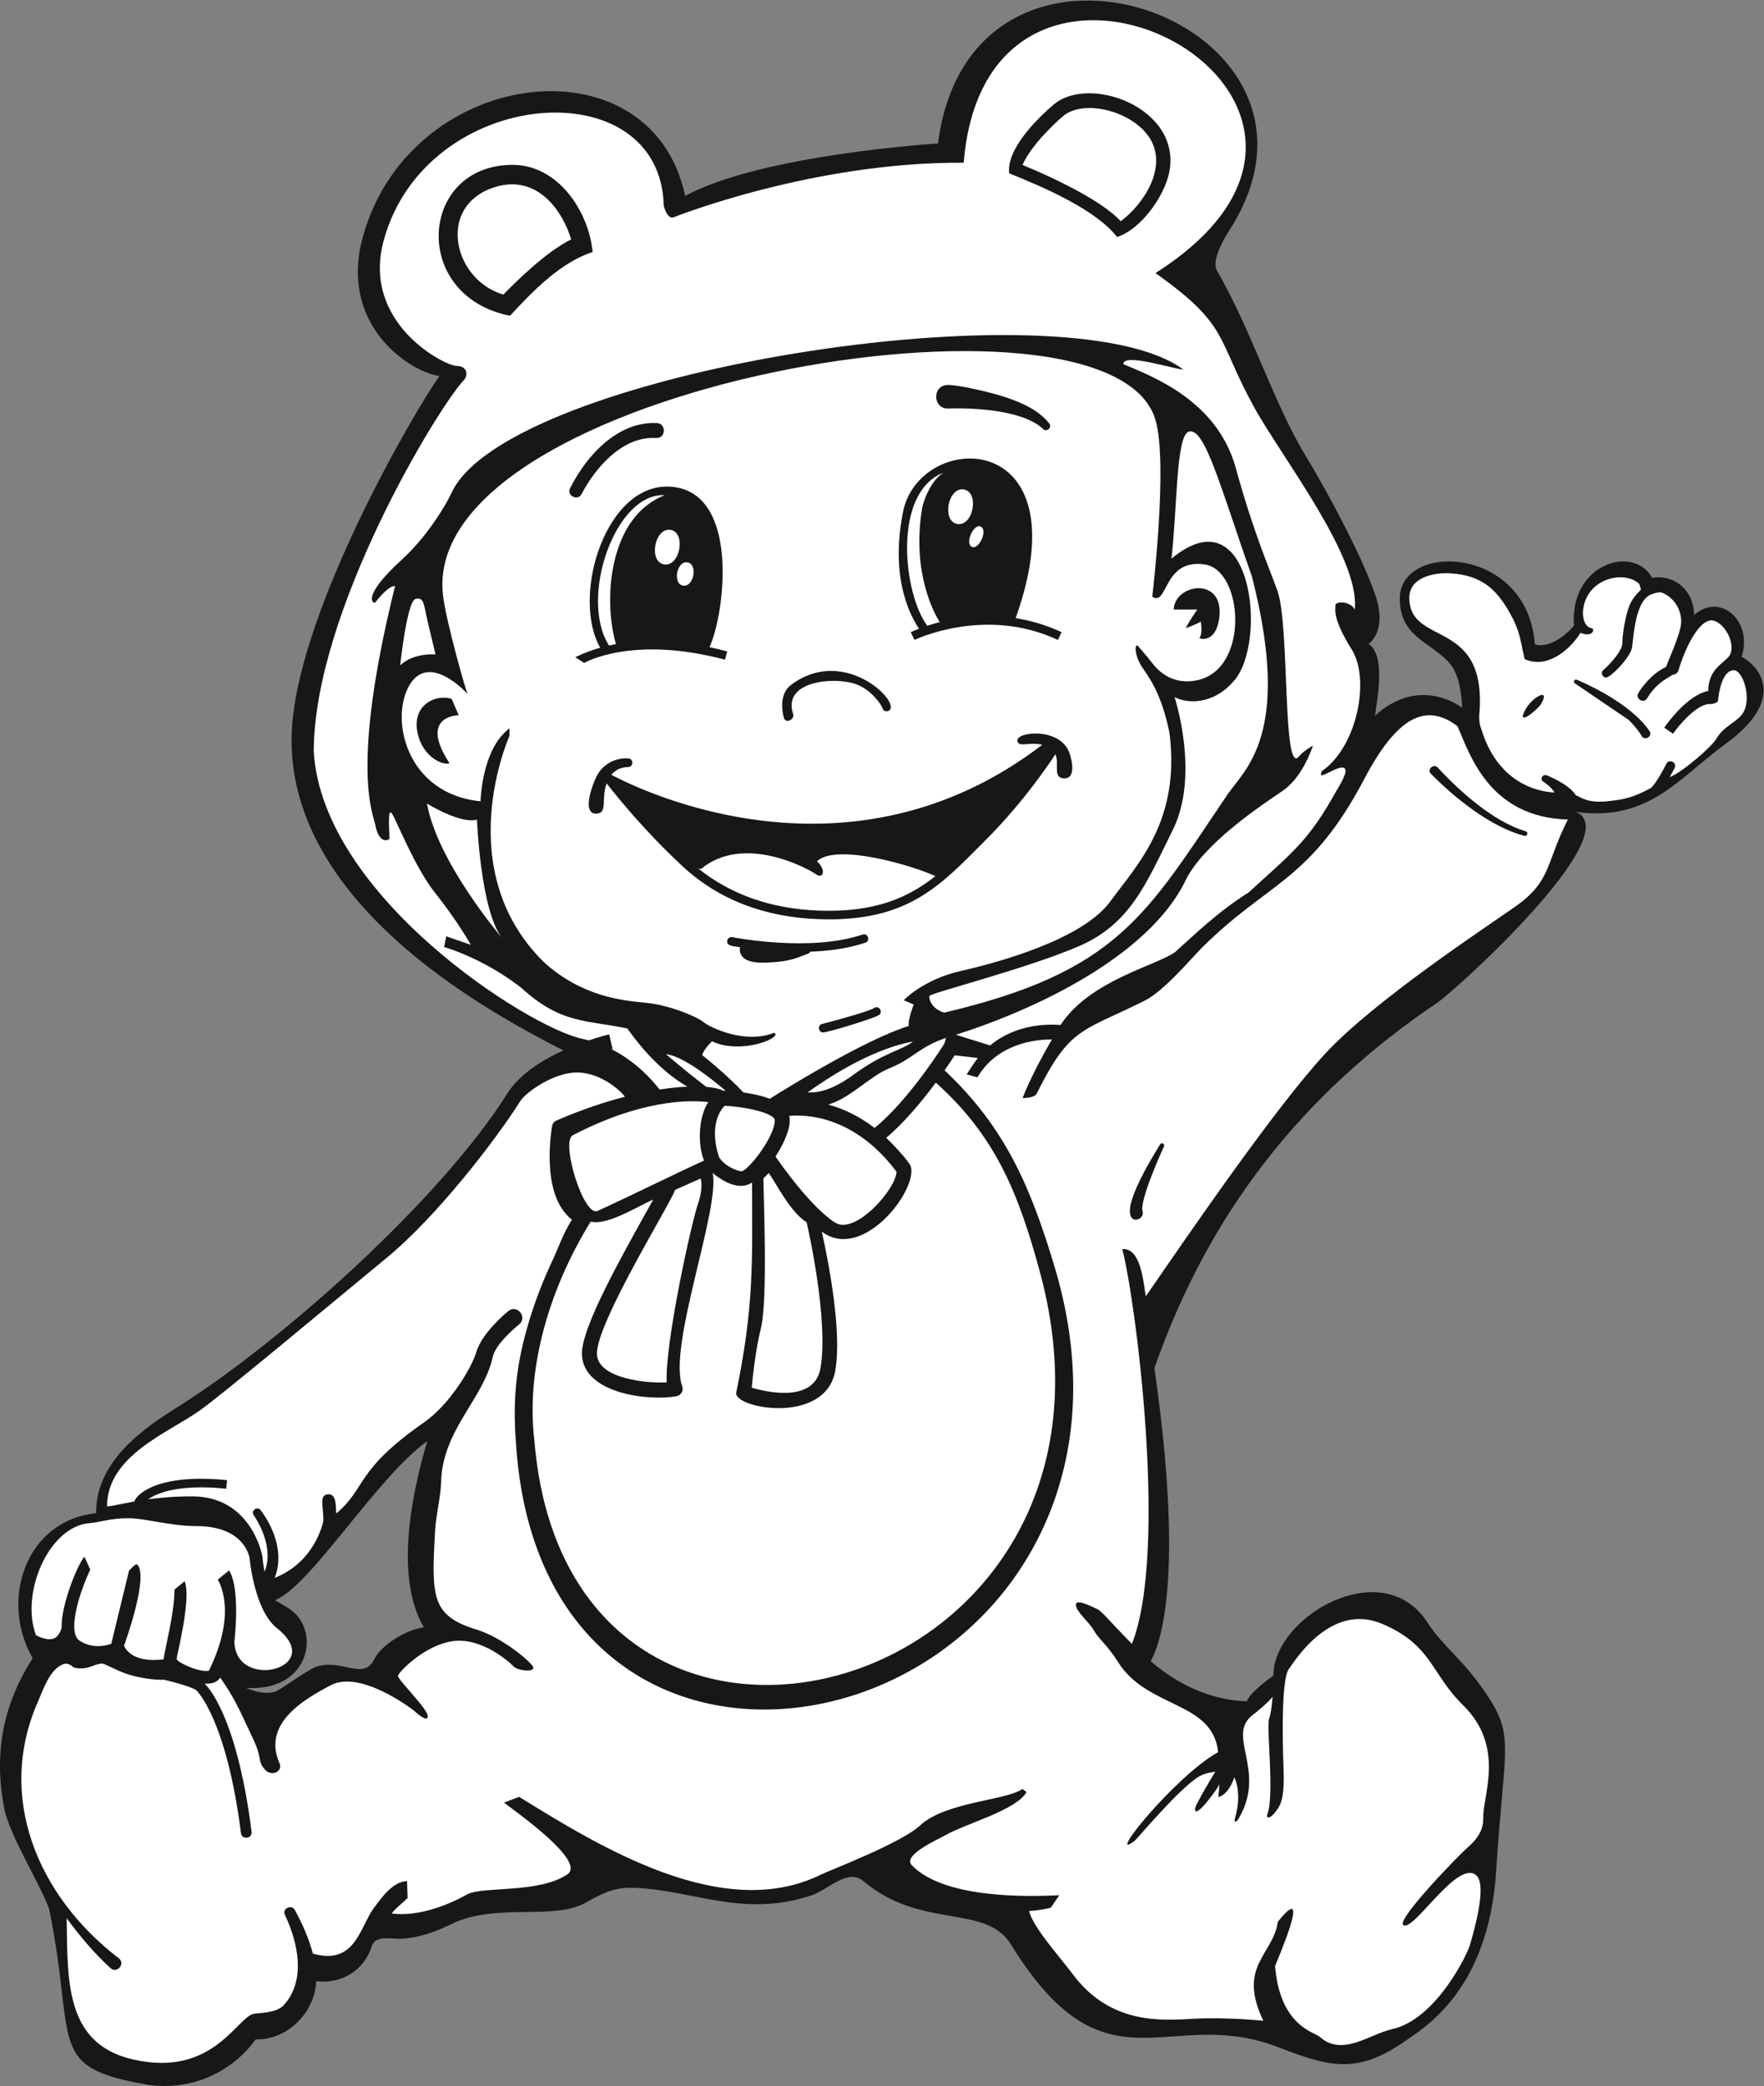 <?xml version="1.0" encoding="UTF-8" standalone="no"?>
<svg
   xmlns:dc="http://purl.org/dc/elements/1.1/"
   xmlns:cc="http://creativecommons.org/ns#"
   xmlns:rdf="http://www.w3.org/1999/02/22-rdf-syntax-ns#"
   xmlns:svg="http://www.w3.org/2000/svg"
   xmlns="http://www.w3.org/2000/svg"
   viewBox="0 0 548.72 648.8"
   height="648.8"
   width="548.72"
   xml:space="preserve"
   id="svg2"
   version="1.1"><rect x="0" y="0" width="548.72" height="648.8" fill="#808080" stroke="none"/><defs
     id="defs6" /><g
     transform="matrix(1.333,0,0,-1.333,0,648.8)"
     id="g10"><g
       transform="scale(0.1)"
       id="g12"><path
         id="path14"
         style="fill:#181717;fill-opacity:1;fill-rule:nonzero;stroke:none"
         d="M 114.449,414.063 C 178.848,100.262 105.641,44.688 338.91,3.992 438.996,-13.469 537.234,27.258 596.758,108.777 c 72.754,-2.398 138.515,62.383 141.035,135.852 58.137,-7.609 112.441,24.922 129.395,80.937 8.378,27.696 47.082,16.622 70.292,17.989 40.442,2.39 79.79,16.386 115.3,33.972 103.15,51.067 237.94,7.696 313.26,49.864 38.19,21.386 66.45,36.742 113.03,35.05 138.38,-5.019 254.67,-71.25 415.44,-17.402 37.19,12.461 83.78,63.906 120.3,32.938 135.07,-114.219 285.28,-52.196 344.05,-147.411 223.25,-361.64 365.59,-139.55 625,-240.422 118.8,-46.199 184.14,-63.766 297.5,16.25 42.5,30 192.5,117.5 210,395 17.5,277.5 42.5,311.25 -15,401.25 -57.5,90 -106.25,118.745 -146.25,179.995 -104.43,159.89 -358.74,12.5 -358.74,-125.413 0,0 -51.9,-35.207 -61.9,-59.582 -83.98,2.031 -161.59,39.523 -224.26,93.402 25.09,45.233 77.85,203.543 8.65,683.953 126.23,360.66 343.05,638.74 660,852.5 44.75,30.18 445.89,395.08 323.53,445.32 170.94,-23.29 239.16,78.59 350.56,159.7 64.59,47.03 86.44,88.42 87.44,121.56 v 5.31 c -1.41,38.48 -30.89,65.01 -51.23,75.16 27.01,82.93 -49.25,151.86 -111.12,97.61 0.62,54.03 -42.88,95.88 -97.62,86.68 -42.72,78.93 -192.73,33.14 -182.5,-110.26 -2.02,-6.53 -50.75,-57.43 -91.27,-44.81 -16.88,230.41 -312.21,239.24 -315.05,109.36 -2.02,-92.19 73.43,-104.35 115.31,-152.52 23.32,-26.81 28.05,-69.22 30.22,-104.73 -49.23,34.57 -127.47,50.37 -203.27,-18.38 2.5,30 27.5,137.5 -15,167.5 0,0 42.5,27.5 17.5,107.5 -25,80 -107.5,237.5 -162.5,327.5 -76.79,125.65 -126.87,293.88 -210,437.5 0,0 -15,22.5 30,92.5 313.33,487.43 -601.01,813.92 -680,202.5 0,0 -413.34,-25.84 -590,-122.5 -79.9,376.61 -658.579,302.13 -756.672,-113.34 -43.333,-200 123.332,-300 183.332,-306.66 C 962.188,3900 705.527,3456.66 682.188,3180 659.914,2915.9 853.508,2648.8 1314.7,2416.33 1265.73,2393.98 1212.44,2361.09 1184.04,2316 1028.77,2069.34 660.234,1739.15 415.703,1584.96 347.66,1542 222.672,1463.07 224.32,1336.38 61.992,1320.41 -2.516,1135.55 76.215,998.25 35.348,932.93 -23.555,819.266 9.867,647.742 21.996,585.477 91.34,475.43 114.449,414.063 v 0 z M 989.172,1070.2 c -53.391,-8.21 -103.762,-49.3 -115.324,-73.493 -25.332,-53.055 -75.789,1.758 -135.828,-18.641 -20.832,-7.082 -85.415,-55.421 -96.465,-58.339 -32.473,-8.575 -66.848,9.168 -66.848,9.168 145.52,-9.344 173.516,127.065 106.77,179.995 -11.231,8.91 -41.231,24.5 -39.602,25.07 81.465,29.86 236.914,285.98 355.41,370.85 -36.238,-120.77 -77.226,-318.05 -8.113,-434.61 v 0 0" /><path
         id="path16"
         style="fill:#feffff;fill-opacity:1;fill-rule:nonzero;stroke:none"
         d="m 1754.17,1629.17 c 45.95,-13.08 147.55,-32.24 160.76,47.03 18.62,111.71 -28.91,324.14 -32.74,339.35 -37.5,22.5 -70.9,90.66 -88.17,114.59 l -12.67,-12.61 c 0.37,-38.48 10.53,-284.29 -5.51,-348.46 -12.3,-49.19 -19.11,-112.39 -21.67,-139.9 v 0 z m -118.86,488.36 c -16.51,-7.28 -37.25,-16.46 -59.86,-26.47 -9.29,-30.11 -185.51,-312.97 -182.44,-383.65 2.51,-57.98 119.76,-68.48 162.8,-65.55 -4.26,92.37 58.44,375.44 73.21,417.28 9.63,27.29 8.75,46.72 6.29,58.39 v 0 z m 55.6,169.6 c -29.53,-31.39 -25.58,-81.41 -13.1,-119.69 11.28,-19.02 39.82,-32.69 53.49,-33.27 18.61,6.44 76.72,81.41 76.72,119.15 0,14.39 -56.88,30.51 -117.11,33.81 v 0 z m 401.15,-153.9 c -97.88,130.34 -210.13,133.91 -250.35,130.29 6.44,-24.45 -12.73,-65.28 -31.99,-94.85 14.78,-21.48 82.72,-117.62 138.67,-154 47.26,-30.72 143.32,79.04 143.67,118.56 v 0 z m -696.53,-91 c 63.62,28.79 200.95,96.42 247.4,116.92 -15.61,38.49 -12.83,101.83 9.87,136.48 -49.01,6.05 -161.5,3.51 -316.47,-77.55 -28.44,-14.89 26.28,-194.6 59.2,-175.85 v 0 0" /><path
         id="path18"
         style="fill:#feffff;fill-opacity:1;fill-rule:nonzero;stroke:none"
         d="m 1506.36,2527.5 c 55,-5 120,-32.5 135,-45 15,-12.5 97.49,-52.5 165,-25 22.49,-10 -75,-52.5 -145,-20 -22.5,-22.5 -22.5,-32.5 -22.5,-32.5 0,0 51.53,-40.08 96.22,-86.89 20.17,-2.82 42.22,-7.36 61.13,-14.68 45.08,28.33 222.99,138.07 324.32,169.9 -1.67,16.67 11.67,50 11.67,50 l -23.34,10 c 0,0 44.99,48.33 133.33,68.33 88.34,20 283.34,73.34 348.34,161.67 65,88.33 164.99,189.99 138.33,394.99 -15,71.68 -35,111.68 -60,146.68 -25,35 -20,63.33 -13.33,55 6.67,-8.34 16.66,-18.34 33.33,-40 16.67,-21.68 50,-51.67 105,-40 122.99,26.09 107.4,255.93 18.33,270 -98.71,15.58 -86.38,-99.64 -123.33,-75 0,0 37.5,310 7.5,412.5 -104.09,355.61 -1720.93,76.82 -1662.5,-410 7.44,-62.01 54.5,-227.01 57.5,-230 -0.01,0 -0.03,0.05 -0.04,0.06 -3.09,3.7 -88.96,97.5 -134.972,22.44 -47.5,-77.5 -9.993,-255 165.012,-272.5 0,0 2.5,122.5 67.5,170 0,-17.5 0,-17.5 0,-17.5 0,0 -140,-310 80,-527.5 87.5,-80 182.5,-90 237.5,-95 v 0 z m 1339.24,901.04 c -6.07,-57.4 -39.79,-54.38 -46.74,-50.21 8.33,10 3.33,38.33 3.33,38.33 0,0 -15,-8.33 -35,-15 5,11.66 26.67,43.34 26.67,43.34 h -55 c 2.96,60.9 116.63,77.27 106.74,-16.46 v 0 z m -961.74,-787.15 c -20.84,-7.09 -36.25,-18.75 -101.67,-20.41 -64.22,-1.64 -55.57,34.79 -55.25,36.12 -15.67,2.49 -32.43,2.47 -29.76,15.65 1.1,5.43 6.37,8.94 11.78,7.82 1.81,-0.37 180.77,-35.82 304.18,6.12 12.21,4.15 18.65,-14.79 6.43,-18.94 -40.77,-13.86 -86.54,-19.7 -130.3,-21.25 1.59,-1.44 0.38,-3.14 -5.41,-5.11 v 0 z m 167.39,-142.57 c -10.47,-7.31 -118.34,-40.55 -130.53,-40.55 -11.24,0 -13.68,16.81 -2.48,19.68 44.78,11.49 112.09,30.65 121.55,37.26 10.59,7.4 22.03,-9 11.46,-16.39 v 0 z m 443.63,613.27 c 6.17,-15.23 17.46,-61.7 -11.54,-60.99 -28.14,0.69 -10.29,33.85 -20.54,56.16 -22.03,-33.66 -80.79,-118.47 -164.38,-201.85 -102.85,-102.56 -178.04,-190.26 -387.42,-182.91 -127.64,4.51 -234.61,45.96 -317.93,123.21 -89.55,83.02 -156,166 -177.41,193.67 -13.56,-37.49 2.99,-68.78 -23.11,-70.53 -38.98,-2.61 -6.66,78.22 3.25,93.54 15.57,24.07 42.57,37.38 70.88,35.1 12.38,-0.99 11.56,-19.72 -0.64,-19.99 -16.16,-0.36 -29.63,-6.07 -39.44,-18.11 75.62,-40.04 558.79,-272.28 1005.62,69.99 -31.08,7.57 -55.29,-7.15 -57.99,9.03 -3.66,21.84 97.95,32.47 120.65,-26.32 v 0 z m -284.2,856.81 c 25.49,0.94 101.43,-17.58 127.5,-25.86 39.8,-12.65 83.14,-29.92 110.37,-63.9 7.49,-9.34 -5.96,-21.12 -14.4,-12.99 -45.39,43.81 -160.82,50.12 -221.38,47.86 -35.99,-1.33 -38.07,53.51 -2.09,54.89 v 0 z m -104.29,-300.42 c 34.04,196.74 424.21,206.43 263.7,-243.56 34.39,-5.43 70.54,-15.62 107.18,-32.81 l -8.49,-18.11 c -169.54,79.55 -333.05,0.89 -334.68,0.09 l -8.83,17.94 c 1.28,0.63 8.02,3.87 19.17,8.19 -14.05,21.89 -68.54,107.66 -38.05,268.26 v 0 z M 1846.05,3269.2 c 128.42,96.33 266.96,-50.82 225.23,-61.26 -5.35,-1.34 -10.79,1.91 -12.12,7.27 -1.86,7.13 -26.27,43.63 -63.19,56.19 -50.78,17.28 -171.24,6.6 -145.03,-70.42 3.94,-11.75 -16.73,-23.52 -21.58,-9 -0.73,2.23 -15.86,52.82 16.69,77.22 v 0 z m -277.94,462.15 c 159,-14.66 123.52,-295.81 87.59,-374.22 13.36,-2.8 27.13,-6.06 41.35,-9.83 l -5.15,-19.32 c -217.1,57.6 -327.51,-6.93 -328.63,-7.59 l -20.66,13.19 c 1.79,1.09 25.77,13.13 58.1,22.36 -68.91,119.65 13.25,389.57 167.4,375.41 v 0 z m -237.74,-3.4 c 37.56,75.32 110.42,156.44 202.42,152.17 22.73,-1.06 21.15,-36.38 -1.57,-34.92 -77.75,5 -141.22,-68.17 -174.15,-130.9 -8.93,-16.98 -35.23,-3.49 -26.7,13.65 v 0 z m -281.51,-641.29 c -11.67,-6.66 -63.34,11.67 -75.005,73.34 -11.667,61.66 41.665,88.32 80.005,76.66 l 16.66,-38.34 c 0,0 -95,0 -21.66,-111.66 v 0 z m 2997.19,216.61 c -27.24,0 -35.44,-53.01 -36.81,-70.35 -0.54,-6.87 -18.71,-9.94 -20.69,-8.16 -31.62,-2.59 -71.66,-51.13 -84.4,-69.62 l -20.6,14.18 c 5.4,7.8 53.23,75.82 102.91,85.84 -0.41,55.5 44.07,67.06 51.57,86.23 12.85,32.85 -23.75,86.16 -50.76,77.31 -34.2,-11.21 -62.88,-88.8 -70.22,-115.1 -1.84,-6.59 -7.82,-10.91 -14.35,-10.95 -4.63,-5.03 -35.49,-15.28 -58.87,-54.64 -8.06,-13.54 -28.72,-1.48 -20.67,12.2 1.03,1.75 25.54,42.67 64.94,61.08 1.46,6.94 33.04,74.27 34.93,101.76 1.98,29.21 -15.32,59.91 -45.21,71.49 -6.43,2.49 -23.41,-3.35 -27.72,-5.63 -38.21,-20.2 -37.99,-113.51 -42.65,-126.68 -9.1,-25.8 -49.7,-65.84 -59.41,-65.84 -9.25,0 -13.77,12.02 -6.11,17.92 10.46,8.09 45.68,44.99 44.11,63.81 -0.49,5.84 2.64,44.79 14.07,79.93 9.06,27.87 30.06,42.45 29.17,43.75 -0.28,0.41 -3.41,12.4 -3.75,12.73 -33.59,32.56 -120.62,15.01 -131,-58.06 -2.76,-19.44 2.83,-42.65 20.42,-45.33 6.59,-1 3.08,-21.84 -25.9,-10.92 -0.24,0.1 -0.35,0.41 -0.54,0.6 -27.53,-43.2 -79.92,-84.57 -130.58,-61.43 -10.81,45.18 -9.59,62.69 -34.42,107.16 -31.62,56.59 -66.95,88.25 -138.01,92.88 -38.29,2.49 -96.74,-8.74 -96.71,-57 0.03,-115.9 184.05,-44.36 163.09,-274.86 0,0 -0.71,-19.72 4.48,-30.07 44.59,-149.86 165.48,-148.36 171.17,-149.54 -16.73,26.41 -35,23.47 -29.19,35.9 1.95,4.19 6.89,6.06 11.12,4.29 22.25,-9.34 53.85,-25.06 68.04,-46.47 -0.42,0.65 0.13,-0.16 0.14,-0.17 0.47,-0.7 -0.03,0.19 -0.02,0.1 l 7.22,-3.43 c 27.77,-16.16 60.19,-12.09 92.69,-7.16 31.69,4.82 54.44,16.86 75.09,27.59 9.98,8.67 27.18,38.75 35.97,56.35 6.32,12.68 25.62,3.09 19.27,-9.64 -1.04,-2.12 -5.56,-11.03 -11.65,-21.7 1.85,0.99 3.59,1.89 5.18,2.58 24.18,10.48 91.04,65.49 105.06,89.08 17.46,29.4 50.69,38 62.94,61.83 17.58,34.15 -2.42,96.16 -23.34,96.16 v 0 z m -449.86,-78.52 c -9.6,-15.45 -60.44,-55.85 -35.89,-12.11 16.78,29.86 58.7,50.46 35.89,12.11 v 0 z m 79.45,47.63 c -5.84,2.85 -1.72,11.27 3.92,8.85 55.62,-23.75 134.08,-67.29 169.65,-119.69 8.29,-12.22 -11.03,-24.1 -18.2,-11.54 -8.07,13.55 -18.8,26.06 -30.59,37.61 l -124.78,84.77 v 0 z M 125.043,1043.96 c 8.477,3.09 14.785,11.72 18.867,25.34 -1.836,56.65 41.613,156.27 53.281,165.43 l 13.418,-30 c -28.019,-59.22 -53.105,-147.07 -25.144,-165.55 27.781,-18.37 57.019,-13.38 74.137,-7.64 l 41.339,170.34 c 0,0 15.407,18.95 19.582,14.51 27.5,-29.16 -31.074,-189.08 -31.074,-189.08 4.071,-9.67 22.817,-40.747 92.645,-31.755 -0.379,13.885 25.097,103.715 25.097,162.785 l 23.532,19.3 c 16.972,-37.97 -19.114,-177.41 -18.594,-180.96 1.242,-8.399 52.461,-32.285 75.254,-27.774 68.469,138.324 22.597,209.484 20.637,212.484 l 26.668,21.66 c 27.343,-45.62 12.109,-166.31 12.285,-166.31 2.48,-116.974 217.226,-62.052 99.226,31.5 -50.672,40.19 -62.586,151.01 -63.844,164.33 -2.187,8.52 -16.457,73.82 -124.328,73.82 -58.511,0 -118.828,17.93 -155.836,18.34 -44.457,0.48 -69.05,-9.72 -92.5,-11.39 -95.39,-6.78 -162.789,-162.96 -125.761,-261.52 10.539,-5.67 28.117,-12.58 41.113,-7.86 v 0 0" /><path
         id="path20"
         style="fill:#feffff;fill-opacity:1;fill-rule:nonzero;stroke:none"
         d="m 1906.36,2857.5 c 22.5,-20 14.99,-42.5 -2.5,-30 -17.5,12.5 -167.51,95 -267.5,12.5 -1.59,-0.69 -4.4,0.01 -8.15,1.83 76.37,-61.93 171.55,-95.4 283.49,-99.34 131.07,-4.65 208.75,30.87 271.07,80.48 -52.09,24.3 -230.88,77.67 -276.41,34.53 v 0 0" /><path
         id="path22"
         style="fill:#feffff;fill-opacity:1;fill-rule:nonzero;stroke:none"
         d="m 2163.23,3406.94 c 8.67,2.87 18.61,5.87 29.74,8.72 -10.63,16.68 -66.09,112.61 -41.28,264.91 2.91,17.83 20.62,65.75 49.79,83.65 -119.12,-46.02 -94.08,-281.42 -37.7,-356.88 l -0.55,-0.4 v 0 z m -742.21,-45.85 c 5.16,1.16 10.64,2.25 16.36,3.28 -29.63,100.81 -18.56,295.97 113.95,347.41 -115.06,6.81 -200.73,-239.03 -130.31,-350.69 v 0 z m 868.69,276.95 c 15.72,-10.34 -7.13,-56.5 -22.76,-46.22 -15.73,10.33 7.13,56.49 22.76,46.22 v 0 z m -40.51,87.16 c 37.08,-6.28 21.96,-86.82 -15.16,-80.54 -37.08,6.29 -21.96,86.83 15.16,80.54 v 0 z m -644.99,-170.13 c 25.01,-4.25 14.81,-58.55 -10.21,-54.31 -25,4.24 -14.81,58.54 10.21,54.31 v 0 z m -39.44,75.78 c 37.09,-6.28 21.98,-86.84 -15.14,-80.54 -37.09,6.28 -21.97,86.83 15.14,80.54 v 0 0" /><path
         id="path24"
         style="fill:#feffff;fill-opacity:1;fill-rule:nonzero;stroke:none"
         d="m 2504.7,4427.14 c 34.92,-18.56 83.28,-46.55 110.59,-76.1 52.89,39.09 109.44,124.51 68.94,191.83 -39.23,65.16 -154.57,94.05 -202.79,53.81 -30.26,-25.23 -79.19,-75.85 -95.29,-114.44 40.74,-16.74 79.55,-34.43 118.55,-55.1 v 0 z M 1332.93,4308.59 c -20.63,68.62 -82.94,158.57 -187.74,118.71 -125.95,-47.92 -85,-214.6 29.61,-247.4 26.43,27.46 99.36,100.01 158.13,128.69 v 0 0" /><path
         id="path26"
         style="fill:#feffff;fill-opacity:1;fill-rule:nonzero;stroke:none"
         d="m 1247.01,1505.94 c 79.66,-971.85 1453.35,-609.624 1179.1,395.6 -49.23,180.49 -102.19,314.01 -242.33,439.67 -30.8,-41.67 -72.53,-92.55 -115.74,-128.81 8.62,-8.02 54.74,-55 57.87,-68.47 13.25,-57.42 -114.09,-221 -208.13,-150.53 17.6,-79.68 46.61,-233.34 31.66,-322.96 -21.71,-130.3 -238.89,-88.96 -231.37,-52.5 40.63,196.82 37.91,299.08 36.77,490.05 -29.64,-19.97 -67.44,2.4 -91.82,22.15 17.86,-84.01 -104.78,-403.13 -71.02,-497.6 3.61,-10.11 -2.7,-21.11 -13.25,-23.09 -63.01,-11.81 -216.75,5.19 -220.72,96.44 -2.74,63.07 94.33,233 166.5,362.62 -37.17,-16.52 -107.77,-61.56 -146.02,-51.58 -91.79,-148.24 -152.47,-335.73 -131.5,-510.99 v 0 0" /><path
         id="path28"
         style="fill:#feffff;fill-opacity:1;fill-rule:nonzero;stroke:none"
         d="m 1688.34,2322.34 c 1.61,-0.07 3.35,-0.16 5.16,-0.26 -36.95,31.37 -101.86,81.98 -139.64,85.42 40.31,-34.2 72.19,-59.39 94.34,-76.27 14.78,-1.22 29.51,-3.83 40.14,-8.89 v 0 z m 442.14,114.64 c -41.74,-7.4 -125.87,-32.74 -245.83,-118.58 15.15,-1.6 50.83,0.45 104.21,39.1 73.84,54.8 118.13,59.68 141.62,79.48 v 0 z M 2076.35,2375 c -47.4,-18.95 -90.33,-69.32 -143.66,-85.16 32.92,-8.88 70.25,-25.36 108.24,-54.48 81.19,65.75 162.21,195.83 163.05,197.18 l 3.49,12.89 c -63.18,-21.18 -77.02,-48.79 -131.12,-70.43 v 0 z m 1481.03,541.95 c -78.18,20.2 -161.99,87.89 -218.08,144.59 -10.06,10.17 6.03,25.22 15.78,14.7 52.69,-56.94 129.96,-126.02 205.25,-148.74 6.81,-2.03 3.92,-12.3 -2.95,-10.55 v 0 z m -841.05,-724.6 c -8.41,-17.64 -57.35,-127.92 -50.13,-151.33 6.89,-22.27 -42.68,-37.78 -26.2,21.84 11.69,42.32 45.02,97.97 67.26,134.32 3.29,5.38 11.66,0.83 9.07,-4.83 v 0 z m 685.03,980.15 c -75,57.5 -142.5,20 -217.5,-122.5 -126.63,-240.6 -224.98,-239.96 -380,-395 -22.5,-22.5 -87.5,-100 -132.5,-122.5 -148.65,-74.32 -173.94,-60.39 -252.5,-217.5 -5,-10 -32.5,-10 -32.5,-10 0,0 16.62,47.59 68.36,136.84 -40.38,0.56 -128.59,-10.9 -173.78,-88.36 l -25,6.88 c 5.68,9.75 19.63,30.29 26.05,38.34 l -54.22,6.03 c -5.06,-7.85 -13.18,-20.16 -23.53,-35 142.08,-133.27 201.4,-273.82 256.72,-458.46 52.63,-175.72 62.26,-360.73 1.99,-537.49 -217.61,-637.999 -1205.68,-725.51 -1259,127.9 -8.11,104.43 1.44,187.15 31.98,287.06 14.11,46.12 31.64,91.03 51.98,134.53 17.89,37.96 24.26,62.21 46.78,98.12 -74.71,57.99 -47.33,210.34 -46.56,217.2 0.69,6.23 4.67,11.62 10.42,14.12 60.18,26.08 113.75,43.62 159.77,55.49 -6.68,10.32 -54.02,56.78 -112.6,56.6 -53.49,-0.18 -118.2,-45.46 -132.06,-67.46 -57.27,-90.97 -195.52,-269.63 -310.347,-364.19 C 786.055,1836.6 520.051,1614.13 465.605,1575.7 391.77,1523.57 250,1470.68 249.691,1352.23 c 13.09,0.84 33.997,6.17 63.86,11.55 5.254,18.2 58.285,65.93 216.324,49.77 l -2.043,-19.9 c -113.574,11.68 -163.574,-11.61 -182.141,-24.74 28.133,3.85 62.075,6.86 102.532,6.86 138.359,0 163.652,-137.25 163.918,-139.48 0.742,-8.59 2.461,-21.58 5.281,-36.32 17.707,42.98 -0.574,95.23 -25.574,132.12 -7.082,10.46 8.699,21.68 16.257,11.63 32.911,-43.74 54.661,-104.89 32.676,-158.3 92.742,37.13 111.309,123.56 113.672,131.92 1.594,32.05 -11.387,60.04 9.91,63.09 20.325,2.91 19.301,-25.05 20.129,-44.73 71.903,60.59 42.637,99.44 205.43,212.93 60.788,42.39 111.348,128.88 121.398,163.35 13.03,44.68 68.59,91.02 74.89,96.16 20.31,16.57 45.59,-14.38 25.31,-30.98 -14.45,-11.82 -55.7,-48.06 -61.8,-76.37 -20.86,-96.9 -116.49,-168.91 -120.27,-289.87 -1.2,-38.93 -11.97,-76.88 -14.13,-115.14 -8.55,-154.67 -9.52,-198.55 97.9,-231.26 57.51,-17.5 126.48,-74.793 131.06,-87.293 4.58,-12.5 -36.25,-8.743 -46.25,2.089 -10,10.829 -73.75,67.094 -140,58.754 -66.253,-8.34 -127.925,-72.3 -129.175,-81.05 -1.257,-8.75 69.993,-77.5 69.375,-94.375 -0.632,-16.875 -29.792,11.261 -33.542,14.171 -3.75,2.911 -123.333,94.579 -192.708,58.329 -69.382,-36.25 -159.199,-92.04 -119.792,-182.09 8.488,-19.375 -18.77,-32.793 -34.583,-14.16 -17.507,20.625 -5.007,23.75 -25.632,68.125 -38.914,83.75 -46.836,100.597 -78.25,145.996 -7.317,-12.578 -22.16,-14.95 -36.457,-14.246 4.699,-3.508 75.195,-71.563 109.843,-345.801 2.039,-16.133 -22.754,-19.317 -24.804,-3.145 -33.094,261.59 -100.735,329.121 -100.996,330.02 -3.282,10.722 -78.637,27.82 -79.118,28.211 -7.843,-1.383 -46.199,1.164 -79.586,11.25 -30.929,9.347 -57.031,26.25 -64.578,26.25 -18.414,0 -33.55,-17.059 -65.422,-9.16 -2.988,0.742 -11.8,12.968 -25.625,7.5 C 115.504,971.453 100.879,924.434 90.176,900.613 -10.902,675.633 87.727,443.164 277.367,297.801 c 15.957,-12.235 -4.433,-36.563 -19.301,-22.977 -39.242,35.645 -71.992,75.36 -102.531,116.61 C 158.031,233.633 150.766,78.176 346.508,55.676 503.938,37.578 555.82,161.348 591.973,168.309 c 7.754,2.101 52.324,0.722 69.98,20.031 53.262,58.262 33.223,146.777 2.805,211.289 -6.82,14.441 15.722,24.785 23.172,11.086 17.258,-31.711 32.793,-66.078 42.121,-101.75 99.551,-28.926 109.871,63.144 142.879,107 17.187,22.824 43.203,60.976 76.925,62.062 l 1.336,-39.511 c 0.633,-0.129 -41.316,-35.696 -36.093,-36.289 84.382,-9.582 169.632,42.39 177.092,45.828 39.11,17.992 165.11,1.191 231.66,45.617 46.09,30.762 -125.63,149.914 -147.69,167.558 l 35.32,13.34 c 185.71,-114.504 474.09,-294.367 703.77,-181.582 22.5,10.926 187.78,73.828 231.69,114.793 59.73,55.703 202.92,58.449 238.97,85.332 l 9.65,-7.187 c -22.59,-41.641 -140.55,-73.535 -186.6,-99.317 -21.27,-12 -103.96,-47.996 -81.12,-71.64 75.19,-77.742 267.86,-73.75 344.13,-69.824 l -20,-29.375 c -30.52,-7.02 -50.61,-7.5 -50.61,-7.5 10.61,-40 68.13,-102.325 102.5,-148.125 90.01,-119.989 211.86,-106.875 285.61,-103.125 73.75,3.75 158.55,-4.786 158.55,-4.786 -61.3,128.332 23.07,153.196 33.95,231.036 84.58,105.207 -6.6,-101.739 -6.44,-103.543 11.23,-140.11 92.08,-154.172 104.16,-165 52.83,-47.364 115.99,6.101 169.17,17.918 102.19,22.707 175.83,175.41 181.67,197.082 5.84,21.668 42.08,139.168 13.94,162.293 -44.47,36.574 -147.54,-135.332 -170,-116.25 -15.47,13.164 130.43,163.593 150.23,180.625 35.83,30.832 36.67,54.171 36.66,72.5 -0.03,51.671 50.74,163.75 -47.5,260 -74.78,73.242 -72.5,141.245 -190,189.995 -117.5,48.75 -200.83,-84.163 -216.66,-106.663 -15.83,-22.5 -15.23,-149.582 -12.09,-225.207 3.11,-75.625 -5.83,-91.043 -19.17,-108.125 -13.34,-17.079 -22.08,-14.579 -18.33,-4.579 17.27,46.067 -3.38,205.098 4.17,223.329 5,12.089 7.91,50.839 7.91,50.839 -5.42,-9.16 -35.83,-35.007 -43.97,-40.839 -68.32,-49.012 32.42,-129.844 -35.31,-243.75 -6.86,-11.559 -11.13,-7.918 -8.63,0.421 17.93,59.825 -1.36,95.829 -1.36,95.829 -14.7,-43.125 -37.2,-45.934 -37.2,-45.934 0.33,5 2.5,29.375 2.5,29.375 -2.17,-6.25 -55.92,-82.191 -57.27,-58.234 -0.57,9.89 47.69,88.125 47.69,88.125 -6.25,-1.875 -22.92,-2.391 -37.28,-10.832 -46.81,-27.469 -144.39,-145.625 -151.89,-151.25 -68.7,-51.512 96.55,152.55 195.64,207.5 -12.45,120.285 -165.45,100.976 -233.75,210.625 -23.75,38.12 -45.42,53.96 -56.67,73.96 -11.25,20 -41.05,42.91 -41.47,58.95 -0.42,16.05 36.89,-4.16 51.25,-10.41 8.83,-3.84 38.74,-39.92 79.55,-80.39 85.7,218.14 7.03,811.98 -22.66,920.87 45,5 50,-85 55,-110 110,160 302.5,440 417.5,565 115,125 379.8,298.57 444.98,344.57 85,60 70.02,100.43 122.52,202.93 -185,5 -230,155 -257.5,217.5 v 0 0" /><path
         id="path30"
         style="fill:#feffff;fill-opacity:1;fill-rule:nonzero;stroke:none"
         d="m 1171.36,2678.89 c 0,0 -149.99,175 -175.012,313.34 0,0 78.342,-48.34 116.672,-37.51 0,0 8.34,-212.08 58.34,-275.83 v 0 z M 2518.86,2660 c -118.33,-51.67 -348.33,-110 -350,-116.67 -1.31,-5.24 2.66,-28.99 34.35,-38.9 405.3,95.26 471.28,227.97 660.65,508.07 40.59,60.06 152.5,140 57.5,510 -72.5,205 -110,350 -147.5,337.5 -29.84,-9.94 -26.48,-179.52 -40.19,-296.34 186.38,155.17 226.27,-191.35 146.44,-284.5 -50,-58.33 -110.89,-53.45 -139.22,-38.45 0,0 59.63,-180.73 -3.7,-309.05 -63.33,-128.32 -100,-220 -218.33,-271.66 v 0 z M 933.855,3314.73 c 0,0 15.833,150 35.833,155 20,5 19.167,-13.35 27.5,-49.18 8.332,-35.83 19.162,-80.41 19.162,-80.41 0,0 -50.62,5 -82.495,-25.41 v 0 0" /><path
         id="path32"
         style="fill:#feffff;fill-opacity:1;fill-rule:nonzero;stroke:none"
         d="m 2606.72,4314.14 c -49.34,64.49 -175.43,118.05 -251.54,148.51 -7.49,55.89 65.18,128.21 104.1,160.96 83.47,70.26 299.53,-8.57 269.09,-158.98 -11.14,-54.99 -65.62,-132.42 -121.65,-150.49 v 0 z M 1190.13,4130.49 c -233.15,46.09 -212.403,352.05 6.25,352.05 105.22,0 177.46,-107.58 186.58,-203.37 -75.67,-24.58 -139.65,-91.46 -192.83,-148.68 v 0 z M 3096.36,3062.5 c -20,-10 -12.5,0 -12.5,5 82.5,55 115,215 70,285 -45,72.5 -37.5,92.5 -37.5,102.5 0,10 35,10 45,-10 13.52,121.55 -172.07,357.4 -236.04,474.3 -87.68,160.27 -56.21,188.34 -228.96,310.7 644.68,410.26 -391.01,949.68 -447.5,257.5 -352.5,2.5 -677.5,-127.5 -677.5,-127.5 0,0 -12.51,-6.67 -22.5,26.66 -6.56,321.12 -554.29,281.39 -653.333,-80 -53.203,-194.09 143.333,-293.33 170.003,-293.33 26.67,0 26.66,-23.33 16.66,-33.33 -60,-63.34 -350.002,-540 -350.002,-866.67 20,-336.67 500.002,-643.33 626.672,-670 5.12,-1.08 10.09,-2.33 15.01,-3.67 26.51,8.97 45.34,13.49 47.65,14.04 l 8.02,-34.06 c -0.11,-0.03 -0.95,-0.24 -2.37,-0.6 55.97,-28.45 93.7,-70.25 112.05,-94.04 26.56,4.09 48.46,6.02 64.92,6.77 -38.65,22.05 -87.96,62.26 -140.28,135.73 -95,20 -155,10 -247.5,95 -90,70 -180,95 -180,95 l 5,25 57.5,-20 c 0,0 -32.5,57.5 -82.51,120 -50.002,62.5 -92.495,175 -102.502,187.5 -10,12.5 -5,-45 -5,-60 -12.493,-10 -27.5,2.5 -32.5,30 -5,27.5 -60,132.5 45,557.5 5,0 -5,15 -45,-35 0,-6.64 -42.481,4.56 62.507,100 54.993,50 100.005,122.5 115.005,155 130.1,281.93 1435.98,488.85 1707.5,287.5 -20,0 -140,40 -140,12.5 72.5,-30 220,-87.5 262.5,-242.5 42.5,-155 80,-237.5 97.5,-287.5 28.43,-81.23 10.94,-433.81 50,-385 10,12.5 32.5,25 32.5,25 0,0 -22.5,-72.5 -70,-105 -47.5,-32.5 -185,-122.5 -227.5,-210 -86.05,-177.12 -353.07,-302.12 -535.81,-359.64 l 79.93,-24.97 c 60.38,50.22 134.21,50.23 164.44,47.65 66.98,103.13 219.77,137.53 266.44,169.46 45,40 97.5,92.5 172.5,140 104.96,95.96 139.51,119.62 205,237.5 50,80 -2.5,50 -22.5,40 v 0 0" /></g></g></svg>